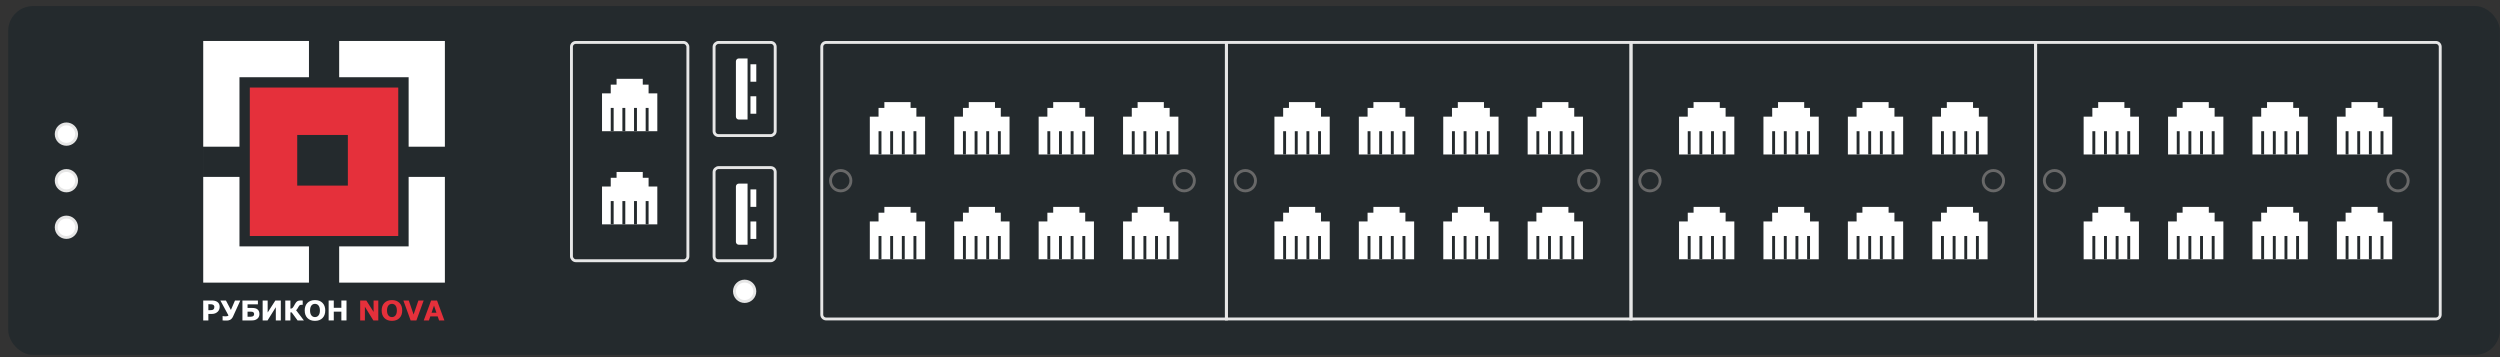 <svg xmlns="http://www.w3.org/2000/svg" width="301" height="43" viewBox="0 0 301 43" fill="none"><rect x="0" y="0" width="301" height="43" fill="#333333" stroke="none"/><rect x="0.987" y="0.728" width="300" height="42" rx="3" fill="#242A2D"></rect><circle cx="7.996" cy="16.148" r="1.227" fill="white" stroke="#E6E6E6" stroke-width="0.35"></circle><circle cx="7.996" cy="21.755" r="1.227" fill="white" stroke="#E6E6E6" stroke-width="0.35"></circle><circle cx="7.996" cy="27.363" r="1.227" fill="white" stroke="#E6E6E6" stroke-width="0.35"></circle><path d="M99.469 5.108H147.658V38.403H99.469C99.178 38.403 98.942 38.168 98.942 37.877V5.634C98.942 5.344 99.178 5.108 99.469 5.108Z" stroke="#E6E6E6" stroke-width="0.35"></path><path d="M109.807 12.118V12.818H110.508V13.87H111.559V18.776H104.551V13.87H105.601V12.818H106.303V12.118H109.807Z" fill="white" stroke="#242A2D" stroke-width="0.35"></path><rect x="109.982" y="15.798" width="0.35" height="2.804" fill="#242A2D"></rect><rect x="108.581" y="15.798" width="0.35" height="2.804" fill="#242A2D"></rect><rect x="107.179" y="15.798" width="0.35" height="2.804" fill="#242A2D"></rect><rect x="105.777" y="15.798" width="0.35" height="2.804" fill="#242A2D"></rect><path d="M119.971 12.118V12.818H120.671V13.87H121.723V18.776H114.714V13.87H115.765V12.818H116.466V12.118H119.971Z" fill="white" stroke="#242A2D" stroke-width="0.35"></path><rect x="120.146" y="15.798" width="0.35" height="2.804" fill="#242A2D"></rect><rect x="118.744" y="15.798" width="0.35" height="2.804" fill="#242A2D"></rect><rect x="117.342" y="15.798" width="0.35" height="2.804" fill="#242A2D"></rect><rect x="115.94" y="15.798" width="0.35" height="2.804" fill="#242A2D"></rect><path d="M130.135 12.118V12.818H130.835V13.87H131.887V18.776H124.878V13.87H125.929V12.818H126.63V12.118H130.135Z" fill="white" stroke="#242A2D" stroke-width="0.35"></path><rect x="130.31" y="15.798" width="0.35" height="2.804" fill="#242A2D"></rect><rect x="128.908" y="15.798" width="0.35" height="2.804" fill="#242A2D"></rect><rect x="127.506" y="15.798" width="0.35" height="2.804" fill="#242A2D"></rect><rect x="126.104" y="15.798" width="0.35" height="2.804" fill="#242A2D"></rect><path d="M140.298 12.118V12.818H140.998V13.87H142.05V18.776H135.041V13.87H136.092V12.818H136.793V12.118H140.298Z" fill="white" stroke="#242A2D" stroke-width="0.35"></path><rect x="140.473" y="15.798" width="0.35" height="2.804" fill="#242A2D"></rect><rect x="139.071" y="15.798" width="0.35" height="2.804" fill="#242A2D"></rect><rect x="137.669" y="15.798" width="0.35" height="2.804" fill="#242A2D"></rect><rect x="136.268" y="15.798" width="0.35" height="2.804" fill="#242A2D"></rect><path d="M109.807 24.735V25.435H110.508V26.487H111.559V31.393H104.551V26.487H105.601V25.435H106.303V24.735H109.807Z" fill="white" stroke="#242A2D" stroke-width="0.35"></path><rect x="109.982" y="28.415" width="0.35" height="2.804" fill="#242A2D"></rect><rect x="108.581" y="28.415" width="0.35" height="2.804" fill="#242A2D"></rect><rect x="107.179" y="28.415" width="0.35" height="2.804" fill="#242A2D"></rect><rect x="105.777" y="28.415" width="0.35" height="2.804" fill="#242A2D"></rect><path d="M119.971 24.735V25.435H120.671V26.487H121.723V31.393H114.714V26.487H115.765V25.435H116.466V24.735H119.971Z" fill="white" stroke="#242A2D" stroke-width="0.35"></path><rect x="120.146" y="28.415" width="0.35" height="2.804" fill="#242A2D"></rect><rect x="118.744" y="28.415" width="0.35" height="2.804" fill="#242A2D"></rect><rect x="117.342" y="28.415" width="0.35" height="2.804" fill="#242A2D"></rect><rect x="115.94" y="28.415" width="0.35" height="2.804" fill="#242A2D"></rect><path d="M130.135 24.735V25.435H130.835V26.487H131.887V31.393H124.878V26.487H125.929V25.435H126.63V24.735H130.135Z" fill="white" stroke="#242A2D" stroke-width="0.35"></path><rect x="130.31" y="28.415" width="0.35" height="2.804" fill="#242A2D"></rect><rect x="128.908" y="28.415" width="0.35" height="2.804" fill="#242A2D"></rect><rect x="127.506" y="28.415" width="0.35" height="2.804" fill="#242A2D"></rect><rect x="126.104" y="28.415" width="0.35" height="2.804" fill="#242A2D"></rect><path d="M140.298 24.735V25.435H140.998V26.487H142.05V31.393H135.041V26.487H136.092V25.435H136.793V24.735H140.298Z" fill="white" stroke="#242A2D" stroke-width="0.35"></path><rect x="140.473" y="28.415" width="0.35" height="2.804" fill="#242A2D"></rect><rect x="139.071" y="28.415" width="0.35" height="2.804" fill="#242A2D"></rect><rect x="137.669" y="28.415" width="0.35" height="2.804" fill="#242A2D"></rect><rect x="136.268" y="28.415" width="0.35" height="2.804" fill="#242A2D"></rect><circle cx="101.221" cy="21.755" r="1.227" stroke="#686868" stroke-width="0.35"></circle><circle cx="142.576" cy="21.755" r="1.227" stroke="#686868" stroke-width="0.35"></circle><rect x="147.658" y="5.108" width="48.715" height="33.294" stroke="#E6E6E6" stroke-width="0.35"></rect><path d="M158.522 12.118V12.818H159.223V13.87H160.274V18.776H153.266V13.87H154.316V12.818H155.018V12.118H158.522Z" fill="white" stroke="#242A2D" stroke-width="0.35"></path><rect x="158.697" y="15.798" width="0.35" height="2.804" fill="#242A2D"></rect><rect x="157.296" y="15.798" width="0.35" height="2.804" fill="#242A2D"></rect><rect x="155.894" y="15.798" width="0.35" height="2.804" fill="#242A2D"></rect><rect x="154.492" y="15.798" width="0.35" height="2.804" fill="#242A2D"></rect><path d="M168.686 12.118V12.818H169.386V13.87H170.438V18.776H163.429V13.87H164.48V12.818H165.181V12.118H168.686Z" fill="white" stroke="#242A2D" stroke-width="0.35"></path><rect x="168.861" y="15.798" width="0.35" height="2.804" fill="#242A2D"></rect><rect x="167.459" y="15.798" width="0.35" height="2.804" fill="#242A2D"></rect><rect x="166.057" y="15.798" width="0.35" height="2.804" fill="#242A2D"></rect><rect x="164.655" y="15.798" width="0.35" height="2.804" fill="#242A2D"></rect><path d="M178.85 12.118V12.818H179.55V13.87H180.602V18.776H173.593V13.87H174.643V12.818H175.345V12.118H178.85Z" fill="white" stroke="#242A2D" stroke-width="0.35"></path><rect x="179.025" y="15.798" width="0.35" height="2.804" fill="#242A2D"></rect><rect x="177.623" y="15.798" width="0.35" height="2.804" fill="#242A2D"></rect><rect x="176.221" y="15.798" width="0.35" height="2.804" fill="#242A2D"></rect><rect x="174.819" y="15.798" width="0.35" height="2.804" fill="#242A2D"></rect><path d="M189.013 12.118V12.818H189.713V13.87H190.765V18.776H183.756V13.87H184.807V12.818H185.508V12.118H189.013Z" fill="white" stroke="#242A2D" stroke-width="0.35"></path><rect x="189.188" y="15.798" width="0.35" height="2.804" fill="#242A2D"></rect><rect x="187.786" y="15.798" width="0.35" height="2.804" fill="#242A2D"></rect><rect x="186.384" y="15.798" width="0.35" height="2.804" fill="#242A2D"></rect><rect x="184.982" y="15.798" width="0.35" height="2.804" fill="#242A2D"></rect><path d="M158.522 24.735V25.435H159.223V26.487H160.274V31.393H153.266V26.487H154.316V25.435H155.018V24.735H158.522Z" fill="white" stroke="#242A2D" stroke-width="0.35"></path><rect x="158.697" y="28.415" width="0.35" height="2.804" fill="#242A2D"></rect><rect x="157.296" y="28.415" width="0.35" height="2.804" fill="#242A2D"></rect><rect x="155.894" y="28.415" width="0.35" height="2.804" fill="#242A2D"></rect><rect x="154.492" y="28.415" width="0.35" height="2.804" fill="#242A2D"></rect><path d="M168.686 24.735V25.435H169.386V26.487H170.438V31.393H163.429V26.487H164.48V25.435H165.181V24.735H168.686Z" fill="white" stroke="#242A2D" stroke-width="0.35"></path><rect x="168.861" y="28.415" width="0.35" height="2.804" fill="#242A2D"></rect><rect x="167.459" y="28.415" width="0.35" height="2.804" fill="#242A2D"></rect><rect x="166.057" y="28.415" width="0.35" height="2.804" fill="#242A2D"></rect><rect x="164.655" y="28.415" width="0.35" height="2.804" fill="#242A2D"></rect><path d="M178.85 24.735V25.435H179.55V26.487H180.602V31.393H173.593V26.487H174.643V25.435H175.345V24.735H178.85Z" fill="white" stroke="#242A2D" stroke-width="0.35"></path><rect x="179.025" y="28.415" width="0.35" height="2.804" fill="#242A2D"></rect><rect x="177.623" y="28.415" width="0.35" height="2.804" fill="#242A2D"></rect><rect x="176.221" y="28.415" width="0.35" height="2.804" fill="#242A2D"></rect><rect x="174.819" y="28.415" width="0.35" height="2.804" fill="#242A2D"></rect><path d="M189.013 24.735V25.435H189.713V26.487H190.765V31.393H183.756V26.487H184.807V25.435H185.508V24.735H189.013Z" fill="white" stroke="#242A2D" stroke-width="0.35"></path><rect x="189.188" y="28.415" width="0.35" height="2.804" fill="#242A2D"></rect><rect x="187.786" y="28.415" width="0.35" height="2.804" fill="#242A2D"></rect><rect x="186.384" y="28.415" width="0.35" height="2.804" fill="#242A2D"></rect><rect x="184.982" y="28.415" width="0.35" height="2.804" fill="#242A2D"></rect><circle cx="149.936" cy="21.755" r="1.227" stroke="#686868" stroke-width="0.35"></circle><circle cx="191.291" cy="21.755" r="1.227" stroke="#686868" stroke-width="0.35"></circle><rect x="196.373" y="5.108" width="48.715" height="33.294" stroke="#E6E6E6" stroke-width="0.35"></rect><path d="M207.237 12.118V12.818H207.938V13.87H208.989V18.776H201.981V13.87H203.031V12.818H203.732V12.118H207.237Z" fill="white" stroke="#242A2D" stroke-width="0.35"></path><rect x="207.412" y="15.798" width="0.35" height="2.804" fill="#242A2D"></rect><rect x="206.01" y="15.798" width="0.35" height="2.804" fill="#242A2D"></rect><rect x="204.609" y="15.798" width="0.35" height="2.804" fill="#242A2D"></rect><rect x="203.207" y="15.798" width="0.35" height="2.804" fill="#242A2D"></rect><path d="M217.401 12.118V12.818H218.101V13.87H219.153V18.776H212.144V13.87H213.195V12.818H213.896V12.118H217.401Z" fill="white" stroke="#242A2D" stroke-width="0.35"></path><rect x="217.576" y="15.798" width="0.35" height="2.804" fill="#242A2D"></rect><rect x="216.174" y="15.798" width="0.35" height="2.804" fill="#242A2D"></rect><rect x="214.772" y="15.798" width="0.35" height="2.804" fill="#242A2D"></rect><rect x="213.37" y="15.798" width="0.35" height="2.804" fill="#242A2D"></rect><path d="M227.564 12.118V12.818H228.265V13.87H229.316V18.776H222.308V13.87H223.358V12.818H224.06V12.118H227.564Z" fill="white" stroke="#242A2D" stroke-width="0.35"></path><rect x="227.739" y="15.798" width="0.35" height="2.804" fill="#242A2D"></rect><rect x="226.338" y="15.798" width="0.35" height="2.804" fill="#242A2D"></rect><rect x="224.936" y="15.798" width="0.35" height="2.804" fill="#242A2D"></rect><rect x="223.534" y="15.798" width="0.35" height="2.804" fill="#242A2D"></rect><path d="M237.728 12.118V12.818H238.428V13.87H239.48V18.776H232.471V13.87H233.522V12.818H234.223V12.118H237.728Z" fill="white" stroke="#242A2D" stroke-width="0.35"></path><rect x="237.903" y="15.798" width="0.35" height="2.804" fill="#242A2D"></rect><rect x="236.501" y="15.798" width="0.35" height="2.804" fill="#242A2D"></rect><rect x="235.099" y="15.798" width="0.35" height="2.804" fill="#242A2D"></rect><rect x="233.697" y="15.798" width="0.35" height="2.804" fill="#242A2D"></rect><path d="M207.237 24.735V25.435H207.938V26.487H208.989V31.393H201.981V26.487H203.031V25.435H203.732V24.735H207.237Z" fill="white" stroke="#242A2D" stroke-width="0.35"></path><rect x="207.412" y="28.415" width="0.35" height="2.804" fill="#242A2D"></rect><rect x="206.01" y="28.415" width="0.35" height="2.804" fill="#242A2D"></rect><rect x="204.609" y="28.415" width="0.35" height="2.804" fill="#242A2D"></rect><rect x="203.207" y="28.415" width="0.35" height="2.804" fill="#242A2D"></rect><path d="M217.401 24.735V25.435H218.101V26.487H219.153V31.393H212.144V26.487H213.195V25.435H213.896V24.735H217.401Z" fill="white" stroke="#242A2D" stroke-width="0.35"></path><rect x="217.576" y="28.415" width="0.35" height="2.804" fill="#242A2D"></rect><rect x="216.174" y="28.415" width="0.35" height="2.804" fill="#242A2D"></rect><rect x="214.772" y="28.415" width="0.35" height="2.804" fill="#242A2D"></rect><rect x="213.37" y="28.415" width="0.35" height="2.804" fill="#242A2D"></rect><path d="M227.564 24.735V25.435H228.265V26.487H229.316V31.393H222.308V26.487H223.358V25.435H224.06V24.735H227.564Z" fill="white" stroke="#242A2D" stroke-width="0.35"></path><rect x="227.739" y="28.415" width="0.35" height="2.804" fill="#242A2D"></rect><rect x="226.338" y="28.415" width="0.35" height="2.804" fill="#242A2D"></rect><rect x="224.936" y="28.415" width="0.35" height="2.804" fill="#242A2D"></rect><rect x="223.534" y="28.415" width="0.35" height="2.804" fill="#242A2D"></rect><path d="M237.728 24.735V25.435H238.428V26.487H239.48V31.393H232.471V26.487H233.522V25.435H234.223V24.735H237.728Z" fill="white" stroke="#242A2D" stroke-width="0.35"></path><rect x="237.903" y="28.415" width="0.35" height="2.804" fill="#242A2D"></rect><rect x="236.501" y="28.415" width="0.35" height="2.804" fill="#242A2D"></rect><rect x="235.099" y="28.415" width="0.35" height="2.804" fill="#242A2D"></rect><rect x="233.697" y="28.415" width="0.35" height="2.804" fill="#242A2D"></rect><circle cx="198.651" cy="21.755" r="1.227" stroke="#686868" stroke-width="0.35"></circle><circle cx="240.006" cy="21.755" r="1.227" stroke="#686868" stroke-width="0.35"></circle><path d="M293.277 5.108C293.567 5.108 293.803 5.344 293.803 5.634V37.877C293.803 38.168 293.567 38.403 293.277 38.403H245.087V5.108H293.277Z" stroke="#E6E6E6" stroke-width="0.35"></path><path d="M255.952 12.118V12.818H256.653V13.87H257.704V18.776H250.695V13.87H251.746V12.818H252.447V12.118H255.952Z" fill="white" stroke="#242A2D" stroke-width="0.35"></path><rect x="256.127" y="15.798" width="0.35" height="2.804" fill="#242A2D"></rect><rect x="254.725" y="15.798" width="0.35" height="2.804" fill="#242A2D"></rect><rect x="253.324" y="15.798" width="0.35" height="2.804" fill="#242A2D"></rect><rect x="251.922" y="15.798" width="0.35" height="2.804" fill="#242A2D"></rect><path d="M266.116 12.118V12.818H266.816V13.87H267.868V18.776H260.859V13.87H261.91V12.818H262.611V12.118H266.116Z" fill="white" stroke="#242A2D" stroke-width="0.35"></path><rect x="266.291" y="15.798" width="0.35" height="2.804" fill="#242A2D"></rect><rect x="264.889" y="15.798" width="0.35" height="2.804" fill="#242A2D"></rect><rect x="263.487" y="15.798" width="0.35" height="2.804" fill="#242A2D"></rect><rect x="262.085" y="15.798" width="0.35" height="2.804" fill="#242A2D"></rect><path d="M276.279 12.118V12.818H276.98V13.87H278.031V18.776H271.023V13.87H272.073V12.818H272.775V12.118H276.279Z" fill="white" stroke="#242A2D" stroke-width="0.35"></path><rect x="276.454" y="15.798" width="0.35" height="2.804" fill="#242A2D"></rect><rect x="275.053" y="15.798" width="0.35" height="2.804" fill="#242A2D"></rect><rect x="273.651" y="15.798" width="0.35" height="2.804" fill="#242A2D"></rect><rect x="272.249" y="15.798" width="0.35" height="2.804" fill="#242A2D"></rect><path d="M286.443 12.118V12.818H287.143V13.87H288.195V18.776H281.186V13.87H282.237V12.818H282.938V12.118H286.443Z" fill="white" stroke="#242A2D" stroke-width="0.35"></path><rect x="286.618" y="15.798" width="0.35" height="2.804" fill="#242A2D"></rect><rect x="285.216" y="15.798" width="0.35" height="2.804" fill="#242A2D"></rect><rect x="283.814" y="15.798" width="0.35" height="2.804" fill="#242A2D"></rect><rect x="282.412" y="15.798" width="0.35" height="2.804" fill="#242A2D"></rect><path d="M255.952 24.735V25.435H256.653V26.487H257.704V31.393H250.695V26.487H251.746V25.435H252.447V24.735H255.952Z" fill="white" stroke="#242A2D" stroke-width="0.35"></path><rect x="256.127" y="28.415" width="0.35" height="2.804" fill="#242A2D"></rect><rect x="254.725" y="28.415" width="0.35" height="2.804" fill="#242A2D"></rect><rect x="253.324" y="28.415" width="0.35" height="2.804" fill="#242A2D"></rect><rect x="251.922" y="28.415" width="0.35" height="2.804" fill="#242A2D"></rect><path d="M266.116 24.735V25.435H266.816V26.487H267.868V31.393H260.859V26.487H261.91V25.435H262.611V24.735H266.116Z" fill="white" stroke="#242A2D" stroke-width="0.35"></path><rect x="266.291" y="28.415" width="0.35" height="2.804" fill="#242A2D"></rect><rect x="264.889" y="28.415" width="0.35" height="2.804" fill="#242A2D"></rect><rect x="263.487" y="28.415" width="0.35" height="2.804" fill="#242A2D"></rect><rect x="262.085" y="28.415" width="0.35" height="2.804" fill="#242A2D"></rect><path d="M276.279 24.735V25.435H276.98V26.487H278.031V31.393H271.023V26.487H272.073V25.435H272.775V24.735H276.279Z" fill="white" stroke="#242A2D" stroke-width="0.35"></path><rect x="276.454" y="28.415" width="0.35" height="2.804" fill="#242A2D"></rect><rect x="275.053" y="28.415" width="0.35" height="2.804" fill="#242A2D"></rect><rect x="273.651" y="28.415" width="0.35" height="2.804" fill="#242A2D"></rect><rect x="272.249" y="28.415" width="0.35" height="2.804" fill="#242A2D"></rect><path d="M286.443 24.735V25.435H287.143V26.487H288.195V31.393H281.186V26.487H282.237V25.435H282.938V24.735H286.443Z" fill="white" stroke="#242A2D" stroke-width="0.35"></path><rect x="286.618" y="28.415" width="0.35" height="2.804" fill="#242A2D"></rect><rect x="285.216" y="28.415" width="0.35" height="2.804" fill="#242A2D"></rect><rect x="283.814" y="28.415" width="0.35" height="2.804" fill="#242A2D"></rect><rect x="282.412" y="28.415" width="0.35" height="2.804" fill="#242A2D"></rect><circle cx="247.366" cy="21.755" r="1.227" stroke="#686868" stroke-width="0.35"></circle><circle cx="288.721" cy="21.755" r="1.227" stroke="#686868" stroke-width="0.35"></circle><rect x="68.803" y="5.108" width="14.019" height="26.285" rx="0.526" stroke="#E6E6E6" stroke-width="0.35"></rect><path d="M77.564 9.314V10.015H78.265V11.066H79.316V15.973H72.308V11.066H73.358V10.015H74.06V9.314H77.564Z" fill="white" stroke="#242A2D" stroke-width="0.35"></path><rect x="77.739" y="12.994" width="0.35" height="2.804" fill="#242A2D"></rect><rect x="76.338" y="12.994" width="0.35" height="2.804" fill="#242A2D"></rect><rect x="74.936" y="12.994" width="0.35" height="2.804" fill="#242A2D"></rect><rect x="73.534" y="12.994" width="0.35" height="2.804" fill="#242A2D"></rect><path d="M77.564 20.529V21.23H78.265V22.281H79.316V27.188H72.308V22.281H73.358V21.23H74.06V20.529H77.564Z" fill="white" stroke="#242A2D" stroke-width="0.35"></path><rect x="77.739" y="24.209" width="0.35" height="2.804" fill="#242A2D"></rect><rect x="76.338" y="24.209" width="0.35" height="2.804" fill="#242A2D"></rect><rect x="74.936" y="24.209" width="0.35" height="2.804" fill="#242A2D"></rect><rect x="73.534" y="24.209" width="0.35" height="2.804" fill="#242A2D"></rect><g clip-path="url(#clip0_9878_9254)"><rect x="90.356" y="9.84" width="2.103" height="0.701" transform="rotate(-90 90.356 9.84)" fill="white"></rect><rect x="90.356" y="13.695" width="2.103" height="0.701" transform="rotate(-90 90.356 13.695)" fill="white"></rect><path d="M88.954 14.396C88.761 14.396 88.604 14.239 88.604 14.046V7.387C88.604 7.193 88.761 7.036 88.954 7.036H90.006V14.396H88.954Z" fill="white"></path></g><rect x="85.975" y="16.323" width="11.215" height="7.36" rx="0.526" transform="rotate(-90 85.975 16.323)" stroke="#E6E6E6" stroke-width="0.35"></rect><g clip-path="url(#clip1_9878_9254)"><rect x="90.356" y="24.91" width="2.103" height="0.701" transform="rotate(-90 90.356 24.91)" fill="white"></rect><rect x="90.356" y="28.765" width="2.103" height="0.701" transform="rotate(-90 90.356 28.765)" fill="white"></rect><path d="M88.954 29.466C88.761 29.466 88.604 29.309 88.604 29.115V22.456C88.604 22.263 88.761 22.106 88.954 22.106H90.006V29.466H88.954Z" fill="white"></path></g><rect x="85.975" y="31.394" width="11.215" height="7.36" rx="0.526" transform="rotate(-90 85.975 31.394)" stroke="#E6E6E6" stroke-width="0.35"></rect><circle cx="89.655" cy="35.073" r="1.227" fill="white" stroke="#E6E6E6" stroke-width="0.35"></circle><path d="M37.199 4.933H24.468V34.029H53.564V21.299H49.2V29.665H40.836V34.029H37.199V29.665H28.832V21.299H24.469V17.662H28.832V9.298H37.199V4.933Z" fill="white"></path><path d="M40.836 4.933V9.298H49.2V17.663H53.564V4.933H40.836Z" fill="white"></path><path fill-rule="evenodd" clip-rule="evenodd" d="M47.745 10.752H30.288V28.21H47.745V10.752ZM42.289 15.844H35.38V22.754H42.289V15.844Z" fill="white"></path><path d="M47.774 10.716V28.239H30.252V10.716H47.774ZM35.61 22.522H42.057V16.075H35.61V22.522Z" fill="#E5303B" stroke="#E5303B" stroke-width="0.35"></path><path d="M45.547 38.58H44.951L43.933 36.934V38.58H43.366V36.181H44.105L44.98 37.556V36.181H45.547V38.58Z" fill="#E5303B"></path><path d="M48.426 37.382C48.426 37.764 48.316 38.068 48.097 38.293C47.878 38.518 47.575 38.63 47.189 38.63C46.803 38.63 46.501 38.518 46.282 38.293C46.063 38.068 45.953 37.764 45.953 37.382C45.953 36.996 46.063 36.691 46.282 36.468C46.501 36.244 46.803 36.131 47.189 36.131C47.573 36.131 47.876 36.244 48.096 36.468C48.316 36.691 48.426 36.996 48.426 37.382ZM47.606 37.989C47.666 37.916 47.711 37.83 47.74 37.731C47.769 37.631 47.783 37.514 47.783 37.38C47.783 37.236 47.767 37.114 47.733 37.013C47.7 36.912 47.657 36.83 47.603 36.768C47.548 36.703 47.485 36.657 47.413 36.628C47.342 36.599 47.268 36.584 47.19 36.584C47.112 36.584 47.038 36.598 46.968 36.626C46.899 36.654 46.836 36.7 46.778 36.764C46.724 36.825 46.68 36.908 46.646 37.014C46.612 37.12 46.596 37.242 46.596 37.382C46.596 37.524 46.612 37.646 46.644 37.747C46.678 37.847 46.721 37.929 46.775 37.992C46.828 38.056 46.891 38.102 46.963 38.132C47.035 38.162 47.111 38.177 47.19 38.177C47.27 38.177 47.346 38.162 47.417 38.132C47.489 38.101 47.552 38.053 47.606 37.989Z" fill="#E5303B"></path><path d="M51.009 36.181L50.134 38.58H49.441L48.566 36.181H49.216L49.796 37.867L50.376 36.181H51.009Z" fill="#E5303B"></path><path d="M53.504 38.58H52.865L52.699 38.095H51.809L51.644 38.58H51.02L51.906 36.181H52.618L53.504 38.58ZM52.549 37.655L52.254 36.795L51.959 37.655H52.549Z" fill="#E5303B"></path><path d="M26.448 36.938C26.448 37.046 26.43 37.151 26.392 37.254C26.355 37.356 26.301 37.442 26.231 37.512C26.135 37.607 26.029 37.678 25.91 37.726C25.793 37.775 25.647 37.799 25.472 37.799H25.087V38.58H24.468V36.181H25.487C25.639 36.181 25.767 36.195 25.872 36.222C25.977 36.247 26.07 36.286 26.15 36.339C26.247 36.403 26.321 36.484 26.371 36.583C26.423 36.681 26.448 36.8 26.448 36.938ZM25.809 36.953C25.809 36.885 25.791 36.827 25.754 36.779C25.718 36.73 25.675 36.695 25.627 36.676C25.562 36.65 25.5 36.636 25.438 36.634C25.377 36.631 25.296 36.629 25.193 36.629H25.087V37.348H25.264C25.37 37.348 25.456 37.341 25.524 37.328C25.592 37.316 25.65 37.29 25.696 37.251C25.736 37.217 25.764 37.176 25.782 37.129C25.8 37.08 25.809 37.022 25.809 36.953Z" fill="white"></path><path d="M28.934 36.181L28.061 38.1C28.011 38.211 27.953 38.3 27.887 38.367C27.822 38.435 27.754 38.485 27.684 38.517C27.614 38.551 27.545 38.572 27.476 38.582C27.409 38.592 27.341 38.596 27.273 38.596C27.198 38.596 27.109 38.594 27.006 38.59C26.903 38.587 26.835 38.583 26.801 38.58V38.057H26.838C26.861 38.063 26.901 38.07 26.958 38.078C27.015 38.084 27.071 38.087 27.127 38.087C27.233 38.087 27.319 38.077 27.385 38.057C27.451 38.036 27.492 38.009 27.507 37.976L26.532 36.181H27.204L27.8 37.319L28.292 36.181H28.934Z" fill="white"></path><path d="M31.235 37.81C31.235 37.927 31.213 38.035 31.168 38.134C31.123 38.232 31.063 38.312 30.985 38.374C30.888 38.452 30.786 38.507 30.679 38.537C30.574 38.566 30.446 38.58 30.296 38.58H29.189V36.181H31.053V36.645H29.805V37.075H30.305C30.473 37.075 30.61 37.088 30.716 37.112C30.823 37.136 30.917 37.18 30.998 37.245C31.081 37.309 31.141 37.391 31.179 37.489C31.216 37.587 31.235 37.694 31.235 37.81ZM30.596 37.828C30.596 37.788 30.591 37.751 30.583 37.715C30.574 37.68 30.555 37.647 30.526 37.617C30.497 37.588 30.457 37.565 30.407 37.547C30.357 37.53 30.287 37.522 30.198 37.522H29.805V38.132H30.198C30.265 38.132 30.326 38.124 30.38 38.106C30.434 38.089 30.476 38.067 30.505 38.041C30.534 38.015 30.556 37.984 30.571 37.949C30.587 37.912 30.596 37.872 30.596 37.828Z" fill="white"></path><path d="M33.811 38.58H33.209V36.984L32.213 38.58H31.623V36.181H32.226V37.626L33.152 36.181H33.811V38.58Z" fill="white"></path><path d="M36.586 38.58H35.827L35.118 37.612H34.967V38.58H34.348V36.181H34.967V37.159C35.017 37.157 35.059 37.152 35.092 37.145C35.126 37.136 35.156 37.122 35.184 37.101C35.213 37.08 35.244 37.048 35.278 37.006C35.311 36.963 35.346 36.911 35.382 36.848C35.405 36.81 35.43 36.764 35.458 36.711C35.487 36.658 35.511 36.614 35.53 36.579C35.613 36.434 35.7 36.331 35.791 36.27C35.883 36.208 36.021 36.176 36.206 36.176C36.26 36.176 36.309 36.178 36.352 36.18C36.395 36.181 36.427 36.181 36.447 36.181V36.702H36.268C36.18 36.702 36.111 36.724 36.062 36.769C36.014 36.814 35.96 36.894 35.901 37.008C35.842 37.121 35.794 37.2 35.756 37.246C35.718 37.291 35.682 37.324 35.646 37.343L36.586 38.58Z" fill="white"></path><path d="M39.16 37.382C39.16 37.764 39.051 38.068 38.832 38.293C38.612 38.518 38.31 38.63 37.923 38.63C37.537 38.63 37.235 38.518 37.016 38.293C36.797 38.068 36.687 37.764 36.687 37.382C36.687 36.996 36.797 36.691 37.016 36.468C37.235 36.244 37.537 36.131 37.923 36.131C38.307 36.131 38.61 36.244 38.83 36.468C39.05 36.691 39.16 36.996 39.16 37.382ZM38.34 37.989C38.4 37.916 38.445 37.83 38.474 37.731C38.503 37.631 38.517 37.514 38.517 37.38C38.517 37.236 38.501 37.114 38.468 37.013C38.434 36.912 38.391 36.83 38.337 36.768C38.282 36.703 38.219 36.657 38.147 36.628C38.076 36.599 38.002 36.584 37.925 36.584C37.846 36.584 37.772 36.598 37.702 36.626C37.633 36.654 37.57 36.7 37.512 36.764C37.458 36.825 37.414 36.908 37.38 37.014C37.347 37.12 37.33 37.242 37.33 37.382C37.33 37.524 37.346 37.646 37.378 37.747C37.412 37.847 37.455 37.929 37.509 37.992C37.563 38.056 37.625 38.102 37.697 38.132C37.769 38.162 37.845 38.177 37.925 38.177C38.004 38.177 38.08 38.162 38.152 38.132C38.224 38.101 38.286 38.053 38.34 37.989Z" fill="white"></path><path d="M41.719 38.58H41.1V37.523H40.187V38.58H39.568V36.181H40.187V37.059H41.1V36.181H41.719V38.58Z" fill="white"></path><defs><clipPath id="clip0_9878_9254"><rect x="85.8" y="16.498" width="11.565" height="7.71" rx="0.701" transform="rotate(-90 85.8 16.498)" fill="white"></rect></clipPath><clipPath id="clip1_9878_9254"><rect x="85.8" y="31.569" width="11.565" height="7.71" rx="0.701" transform="rotate(-90 85.8 31.569)" fill="white"></rect></clipPath></defs></svg>